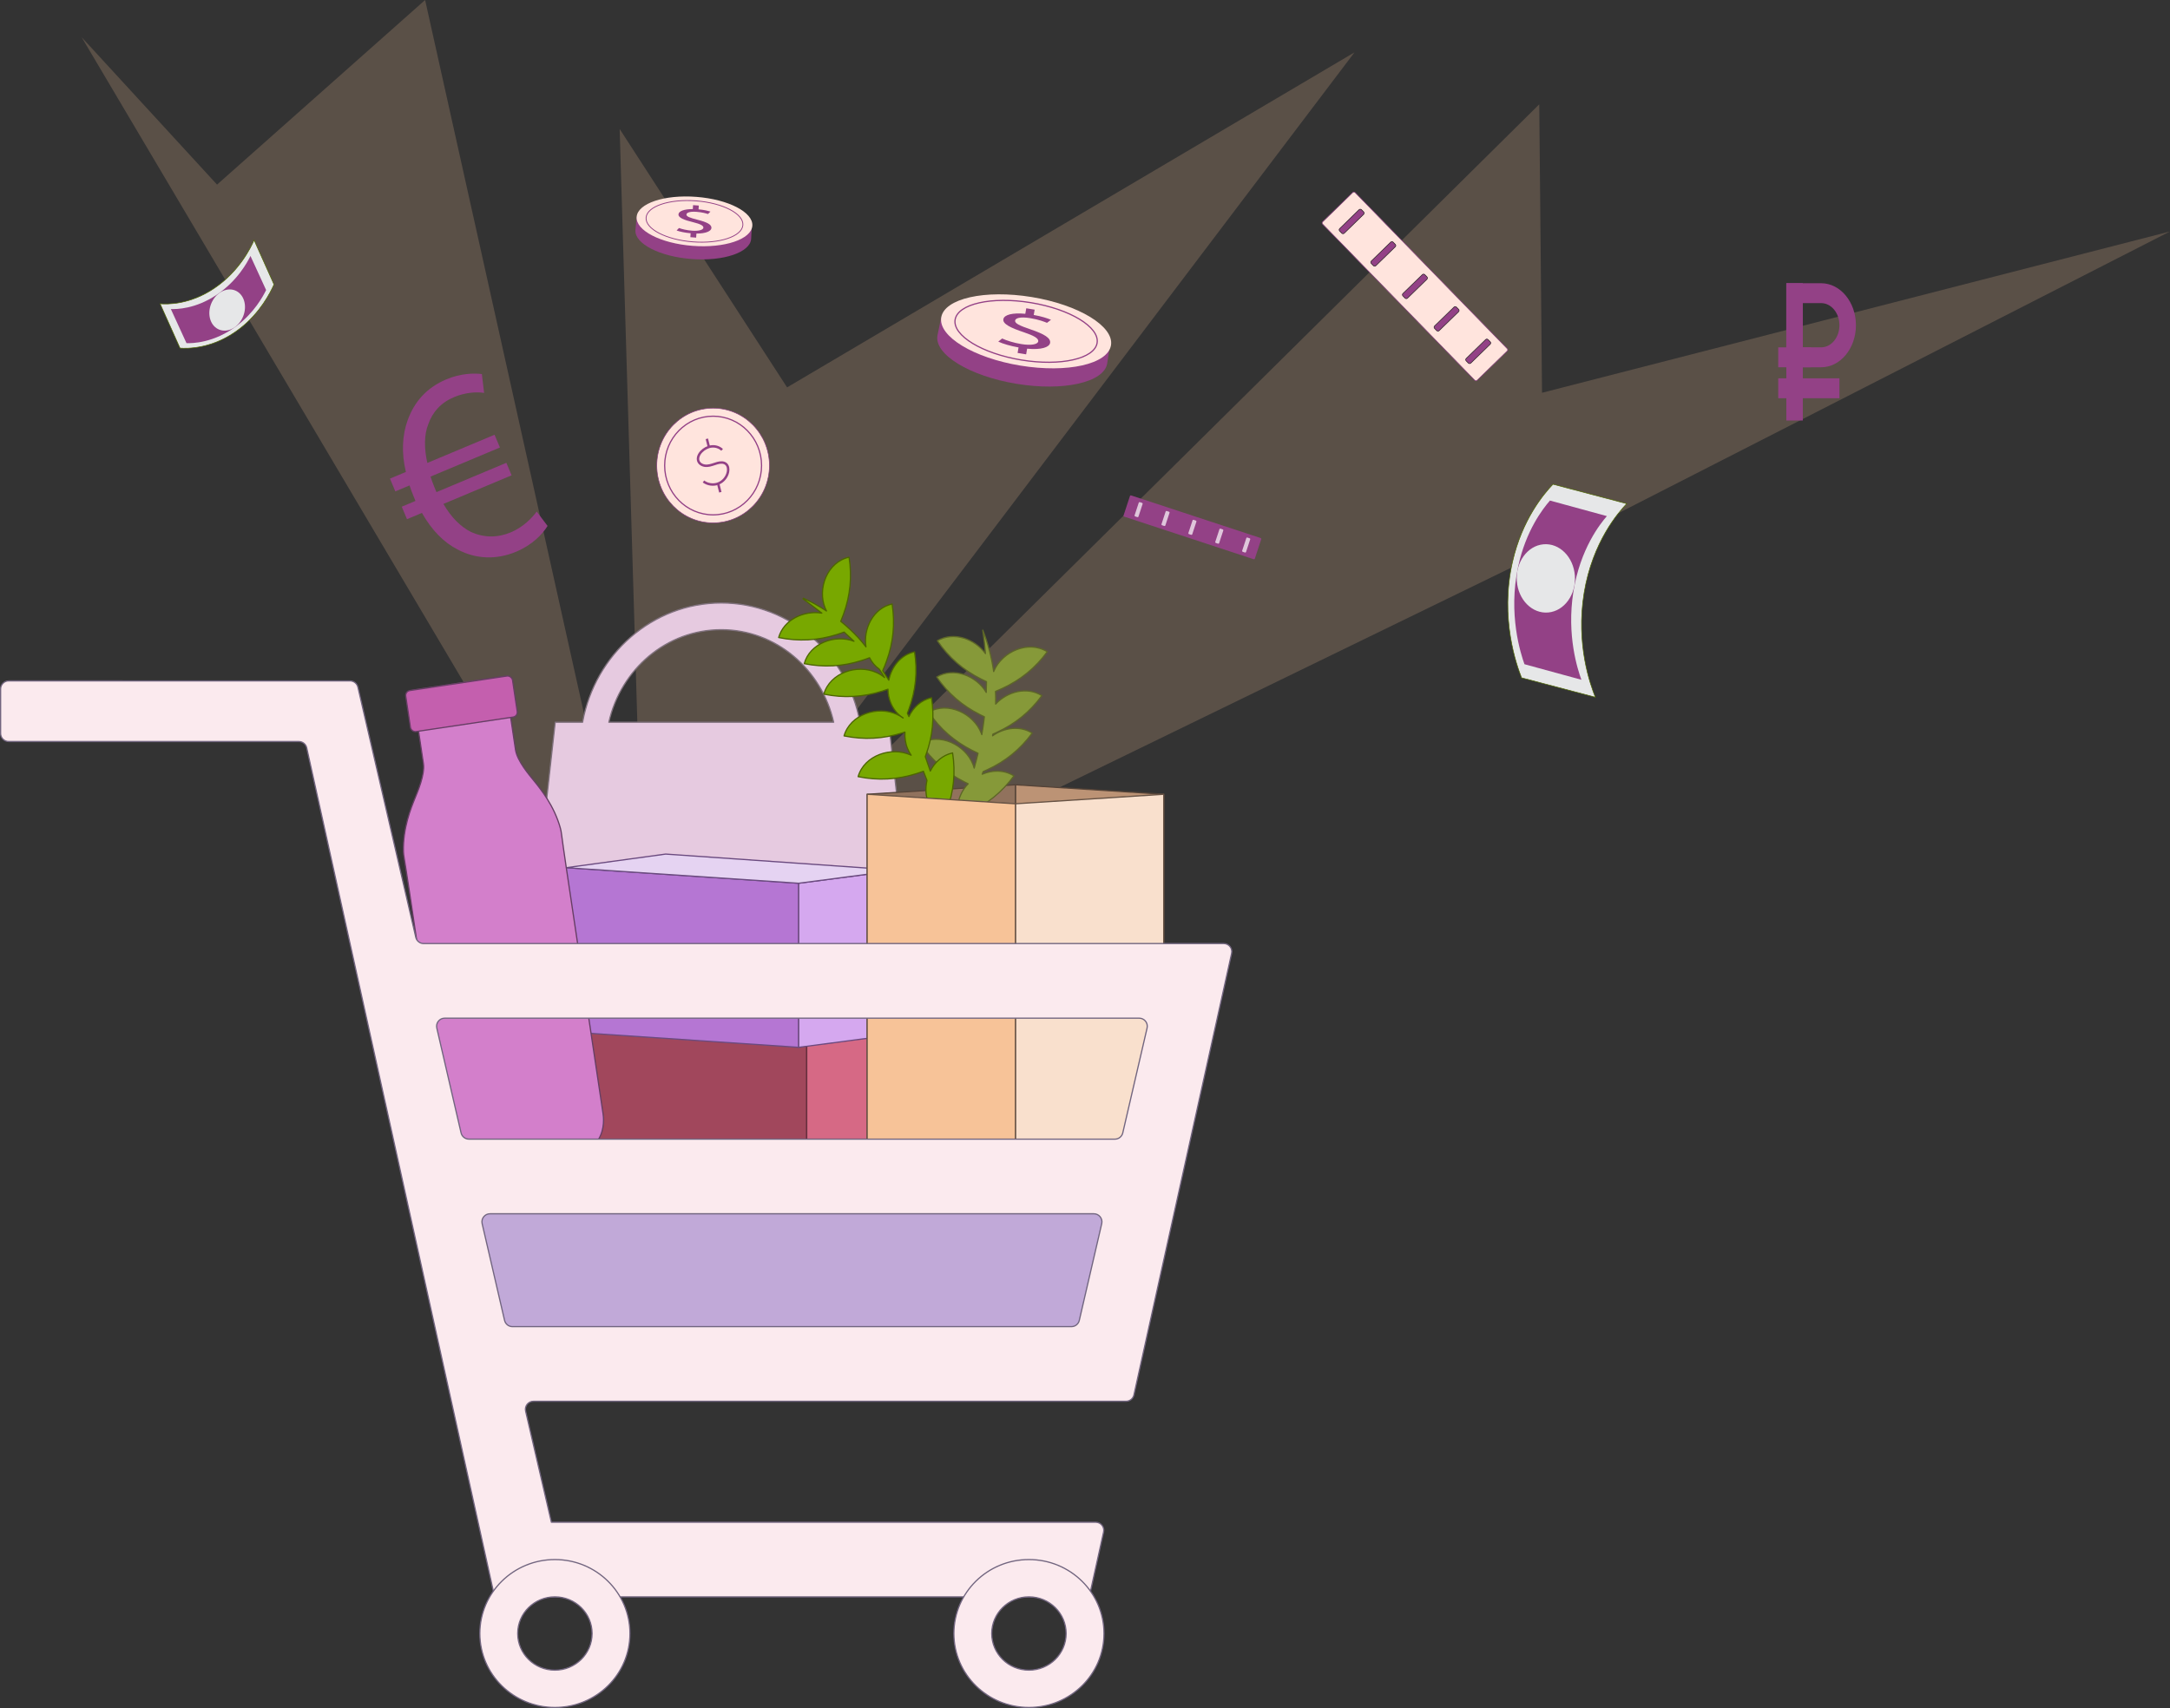 <?xml version="1.0" encoding="UTF-8"?> <svg xmlns="http://www.w3.org/2000/svg" id="Layer_2" data-name="Layer 2" viewBox="0 0 1778.76 1400.29"><rect x="0" y="0" width="1778.76" height="1400.29" fill="#333333" stroke="none"/><defs><style> .cls-1 { fill: #e5d3f2; } .cls-1, .cls-2, .cls-3, .cls-4, .cls-5, .cls-6, .cls-7, .cls-8, .cls-9, .cls-10, .cls-11, .cls-12, .cls-13, .cls-14 { stroke-linejoin: round; } .cls-1, .cls-4, .cls-11 { stroke: #6a4a7f; } .cls-2, .cls-15 { fill: #f7c398; } .cls-2, .cls-13 { stroke: #665244; } .cls-16 { fill: #c45fae; } .cls-16, .cls-17, .cls-18, .cls-19, .cls-20, .cls-21, .cls-22, .cls-23, .cls-24 { stroke-miterlimit: 10; } .cls-16, .cls-24 { stroke: #663e64; } .cls-3 { fill: #d66985; } .cls-3, .cls-12, .cls-14 { stroke: #662e3d; } .cls-17, .cls-21, .cls-22, .cls-23 { fill: none; } .cls-17, .cls-21, .cls-23 { stroke: #934186; } .cls-25 { fill: #934186; } .cls-25, .cls-15, .cls-26, .cls-27, .cls-28 { stroke-width: 0px; } .cls-4 { fill: #b576d3; } .cls-18, .cls-19, .cls-22 { stroke-width: .5px; } .cls-18, .cls-6 { stroke: #4d6600; } .cls-18, .cls-26 { fill: #e6e7e8; } .cls-5 { fill: #869939; stroke: #5d6627; } .cls-19 { stroke: #823b7a; } .cls-19, .cls-28 { fill: #ffe4dd; } .cls-20 { fill: #c1a9d8; stroke-width: 3px; } .cls-20, .cls-22 { stroke: #231f20; } .cls-21 { stroke-width: .69px; } .cls-6 { fill: #78a800; } .cls-7 { fill: #bc9375; } .cls-7, .cls-9 { stroke: #544337; } .cls-8 { fill: #e6cae0; stroke: #7f717d; } .cls-29 { opacity: .2; } .cls-30 { opacity: .7; } .cls-9 { fill: #91725d; } .cls-10 { fill: #fbeaee; stroke: #71657f; } .cls-11 { fill: #d5a8ef; } .cls-12 { fill: #f9a2bb; } .cls-27 { fill: #fff; } .cls-23 { stroke-width: 2px; } .cls-13 { fill: #f9e0cd; } .cls-14 { fill: #a1475c; } .cls-24 { fill: #d37fcb; } </style></defs><g id="_для_общего_представления" data-name="для общего представления"><g class="cls-29"><polygon class="cls-15" points="66.93 30.52 528.95 810.69 348.47 0 177.92 151.35 66.93 30.52"></polygon><polyline class="cls-15" points="528.95 810.69 507.94 105.75 645.17 317.58 1110.28 42.94 528.95 810.69 1261.73 85.53 1264.01 322 1778.76 189.75 1247.05 461.33 528.95 810.69"></polyline></g><rect id="_заглушка_вниз" data-name="заглушка вниз" class="cls-20" x="384.26" y="978.62" width="537.79" height="113.55"></rect><path id="_пакет" data-name="пакет" class="cls-8" d="M728.42,592.08h-23.52c-10.15-55.66-57.18-97.76-113.67-97.76s-103.52,42.1-113.67,97.76h-22.44l-42.43,380.96h358.17l-42.43-380.96ZM591.22,516.22c44.81,0,82.34,32.38,92.14,75.86h-184.28c9.8-43.48,47.33-75.86,92.14-75.86Z"></path><g><polygon class="cls-14" points="661.27 977.96 476.33 965.76 476.33 831.24 661.27 843.43 661.27 977.96"></polygon><polygon class="cls-3" points="767.59 965.7 661.27 977.96 661.27 843.43 767.59 831.17 767.59 965.7"></polygon><polygon class="cls-12" points="582.93 824.18 476.33 831.23 661.27 843.43 767.59 831.17 582.93 824.18"></polygon></g><g><polygon class="cls-4" points="654.69 858.61 464.08 845.84 464.08 711.34 654.69 724.1 654.69 858.61"></polygon><polygon class="cls-11" points="736.02 847.91 654.69 858.61 654.69 724.1 736.02 713.41 736.02 847.91"></polygon><polygon class="cls-1" points="736.02 713.41 654.69 724.1 464.08 711.34 545.68 700.18 736.02 713.41"></polygon></g><g><path class="cls-24" d="M459.32,678.88c-5.06-18.35-16.25-32.15-21.76-38.95-3.72-4.59-13.53-16.05-14.97-25.06-.02-.14-.03-.17-1.51-10.09-.38-2.55-.76-5.1-1.14-7.64-2.12-14.21-4.25-28.42-6.37-42.63l-37.14,5.55-1.21.18-37.15,5.55c2.12,14.21,4.25,28.42,6.37,42.63.38,2.55.76,5.1,1.14,7.64,1.48,9.91,1.49,9.95,1.51,10.09,1.26,9.04-4.77,22.87-6.98,28.35-3.29,8.12-9.95,24.58-9.42,43.62.11,3.95.48,3.23,4.95,33.11,1,6.71,2.01,13.42,3.01,20.12,9.03,60.41,18.06,120.82,27.09,181.24.27,1.83,1.87,11.53,9.37,18.44,4.74,4.37,10.72,6.62,16.82,5.71l41.63-6.22,1.21-.18,41.63-6.22c6.1-.91,11.16-4.81,14.41-10.37,5.15-8.8,3.84-18.55,3.57-20.38-9.03-60.41-18.06-120.82-27.09-181.24-1-6.71-2.01-13.42-3.01-20.12-4.47-29.88-3.9-29.3-4.95-33.11Z"></path><rect class="cls-16" x="334.06" y="559.96" width="88.5" height="34.03" rx="4" ry="4" transform="translate(-81.15 62.27) rotate(-8.5)"></rect></g><g><polygon class="cls-7" points="953.91 946.39 832.36 938.61 832.36 643.37 953.91 651.15 953.91 946.39"></polygon><polygon class="cls-9" points="710.82 946.39 832.36 938.61 832.36 643.37 710.82 651.15 710.82 946.39"></polygon></g><path class="cls-5" d="M817.07,600.4c14.95-6.89,27.2-16.77,36.95-30.12-12.27-7.7-28.38-3.27-37.89,6.92.07-3.46.03-6.92-.11-10.38,1.89-.75,3.65-1.57,5.48-2.4,14.95-6.89,27.2-16.77,36.95-30.12-15.42-9.68-36.93-.19-43.74,15.8-.07.15-.13.31-.19.46-1.67-11.61-4.61-23.02-8.94-33.99.96,6.42,1.69,12.83,2.2,19.23-8.7-12.04-26.01-18.31-39.41-10.54,9.25,13.69,21.13,24,35.81,31.42,1.49.74,2.94,1.47,4.45,2.17-.02,2.94-.08,5.88-.2,8.82-7.85-13.52-26.52-21.06-40.57-12.68,9.13,13.41,20.83,23.51,35.27,30.77,1.27.63,2.5,1.26,3.77,1.86-.56,4.9-1.26,9.78-2.1,14.64-.12-.35-.25-.7-.39-1.05-6.22-16.23-27.38-26.48-43.13-17.35,9.25,13.69,21.13,24,35.81,31.42,1.55.77,3.05,1.52,4.62,2.24-.95,4.08-2.01,8.15-3.15,12.2-.27-.99-.59-1.96-.96-2.9-6.22-16.23-27.38-26.48-43.13-17.35,9.25,13.69,21.13,24,35.81,31.42,1.13.56,2.23,1.11,3.35,1.65-2.63,2.72-4.79,5.86-6.25,9.31-1.95,4.52-2.86,9.62-2.08,14.55-2.31,5.39-4.79,10.73-7.26,16.13,3.63-4.34,6.92-8.95,10.01-13.7,2.13-.82,4.08-1.73,6.12-2.65,14.95-6.89,27.2-16.77,36.95-30.12-7.99-5.02-17.62-4.88-25.99-1.36.26-.71.51-1.43.76-2.14,1.08-.48,2.15-.96,3.25-1.46,14.95-6.89,27.2-16.77,36.95-30.12-10.17-6.39-22.99-4.43-32.49,2.23.08-.44.16-.88.24-1.33,1.07-.47,2.14-.96,3.22-1.45Z"></path><path class="cls-6" d="M780.83,617.26c-8.33,1.8-14.62,7.6-18.26,14.9-1.31-3.98-2.68-7.94-4.11-11.87.17-.45.33-.9.5-1.35,5.58-15.31,7.1-30.74,4.6-46.9-8.54,1.84-14.92,7.89-18.52,15.44-.42-.91-.84-1.82-1.27-2.72.44-1.15.86-2.3,1.3-3.47,5.58-15.31,7.1-30.74,4.6-46.9-11.33,2.44-18.87,12.28-21.12,23.23-1.65-2.61-3.32-5.2-5.02-7.77,1.28-2.67,2.17-5.17,3.14-7.78,5.58-15.31,7.1-30.74,4.6-46.9-15.39,3.32-23.81,20.28-21.43,35.15-2.01-2.59-4.1-5.12-6.32-7.55-4.44-4.79-9.25-9.26-14.35-13.37.81-1.91,1.49-3.77,2.2-5.7,5.58-15.31,7.1-30.74,4.6-46.9-17.75,3.83-26.24,25.81-19.57,41.78.32.78.69,1.55,1.08,2.31-6.05-3.95-12.4-7.44-18.94-10.42l-.28.47c5.2,3.89,10.35,7.74,15.38,11.71-14.58-2.33-31.15,5.22-35.37,20.02,16.29,3.33,32.12,2.48,47.92-2.51,1.94-.63,3.82-1.23,5.75-1.96,2.72,2.48,5.42,4.99,8.08,7.53-15.49-5.92-36.21,1.57-40.77,18.35,16.03,3.21,31.55,2.34,47.07-2.6,2.18-.71,4.28-1.37,6.46-2.24,1.87,3.64,4.52,6.91,7.89,9.27,1.58,2.27,3.05,4.6,4.45,6.98-2-1.65-4.23-3.02-6.57-4.08-15.84-7.24-38.22.1-43.24,17.67,16.29,3.33,32.12,2.48,47.92-2.51,1.56-.51,3.08-.99,4.62-1.54.06,3.83.8,7.63,2.26,11.14,2.04,4.97,5.45,9.5,10.13,12.34.02.04.04.09.05.13-1.62-1.17-3.36-2.18-5.17-3-15.84-7.24-38.22.1-43.24,17.67,16.29,3.33,32.12,2.48,47.92-2.51.67-.22,1.33-.43,1.99-.64-.27,4.67.41,9.38,2.2,13.65.77,1.87,1.74,3.67,2.89,5.35-.08-.04-.16-.08-.24-.12-15.84-7.24-38.22.1-43.24,17.67,16.29,3.33,32.12,2.48,47.92-2.51,1.9-.61,3.73-1.2,5.61-1.91.97,2.49,1.94,4.99,2.91,7.5-1.45,6.41-1.09,13.24,1.41,19.23,2.13,5.2,5.78,9.91,10.79,12.71.07.19.15.39.22.58l.53-.15s0,0,0-.01c.05.03.1.06.15.08,1.37-2.8,2.28-5.38,3.29-8.1,5.58-15.31,7.1-30.74,4.6-46.9Z"></path><g><polygon class="cls-13" points="832.36 954.18 953.91 946.39 953.91 651.15 832.36 658.94 832.36 954.18"></polygon><polygon class="cls-2" points="832.36 954.18 710.82 946.39 710.82 651.15 832.36 658.94 832.36 954.18"></polygon></g><g><path class="cls-10" d="M869.3,1148.78h53.73c3.1,0,5.78-2.15,6.45-5.18l80.08-362.03c.91-4.12-2.23-8.03-6.45-8.03H347.27c-3.08,0-5.74-2.12-6.44-5.12l-47.46-205.1c-.69-3-3.36-5.12-6.44-5.12H7.11c-3.65,0-6.61,2.96-6.61,6.61v36.49c0,3.65,2.96,6.61,6.61,6.61h237.85c3.1,0,5.78,2.15,6.45,5.18l64.22,290.21h.02l89.76,405.83h487.46l11.75-53.15c.91-4.12-2.23-8.03-6.45-8.03h-446.2l-21.12-91.07c-.96-4.14,2.18-8.1,6.44-8.1h432.02ZM371.97,902.98l-13.92-60.17c-.96-4.14,2.19-8.1,6.44-8.1h569.34c4.25,0,7.4,3.96,6.44,8.1l-19.93,85.96c-.69,2.99-3.36,5.11-6.44,5.11H384.39c-3.07,0-5.74-2.12-6.44-5.11l-5.98-25.79ZM413.6,1082.48l-18.39-79.32c-.96-4.14,2.18-8.1,6.44-8.1h495c4.25,0,7.4,3.96,6.44,8.1l-18.39,79.32c-.69,2.99-3.36,5.11-6.44,5.11h-458.21c-3.07,0-5.74-2.12-6.44-5.11Z"></path><path class="cls-10" d="M454.85,1278.54c-33.98,0-61.53,27.14-61.53,60.63s27.55,60.63,61.53,60.63,61.53-27.14,61.53-60.63-27.55-60.63-61.53-60.63ZM454.85,1369.2c-16.84,0-30.48-13.45-30.48-30.04s13.65-30.04,30.48-30.04,30.48,13.45,30.48,30.04-13.65,30.04-30.48,30.04Z"></path><path class="cls-10" d="M843.42,1278.54c-33.98,0-61.53,27.14-61.53,60.63s27.55,60.63,61.53,60.63,61.53-27.14,61.53-60.63-27.55-60.63-61.53-60.63ZM843.42,1369.2c-16.84,0-30.48-13.45-30.48-30.04s13.65-30.04,30.48-30.04,30.48,13.45,30.48,30.04-13.65,30.04-30.48,30.04Z"></path></g><g><g><path class="cls-25" d="M1492.77,232.18h-28.55v68.91h28.55c15.77,0,28.55-15.43,28.55-34.45h0c0-19.03-12.78-34.45-28.55-34.45ZM1507.8,266.63c0,10.01-6.73,18.13-15.02,18.13h-15.02v-36.27h15.02c8.3,0,15.02,8.12,15.02,18.13h0Z"></path><rect class="cls-25" x="1464.26" y="232.15" width="13.52" height="112.58"></rect></g><rect class="cls-25" x="1457.63" y="284.77" width="26.78" height="16.32"></rect><rect class="cls-25" x="1457.63" y="310.15" width="50.17" height="16.32"></rect></g><path class="cls-25" d="M448.84,431.18c-4.28,6.96-12.71,15.66-25.75,21.13-16,6.71-32.94,6.19-47.91-1.8-11.19-5.64-21.22-15.7-29.31-30.01l-12.25,5.14-4.3-10.25,11.26-4.72-1.32-3.14c-1.4-3.35-2.52-6.57-3.55-9.58l-11.65,4.89-4.39-10.46,13.04-5.47c-3.77-15.64-2.93-30.26,1.37-42.15,5.43-15.31,15.63-26.97,31.83-33.77,11.65-4.89,22.23-5.14,29.08-4.33l1.84,15.46c-6.25-1.07-15.69-.31-24.58,3.42-10.67,4.47-17.69,12.09-21.25,22.44-3.38,8.55-3.38,19.62-.71,31.54l55.11-23.11,4.39,10.46-56.89,23.86c.94,2.8,2.06,6.02,3.29,8.95l1.58,3.77,57.29-24.03,4.3,10.25-55.9,23.45c6.67,11.47,14.39,18.81,22.36,22.85,10.73,5.09,22.27,4.92,32.94.45,10.47-4.39,17.8-12.39,21.21-17.01l8.88,11.77Z"></path><g><path class="cls-25" d="M907.55,298.06c-2.66,15.5-35.97,22.92-74.38,16.58-38.42-6.35-67.41-24.05-64.74-39.56l3.07-14.97,138.05,25.16-2,12.79Z"></path><ellipse class="cls-28" cx="841.06" cy="271.6" rx="28.48" ry="70.51" transform="translate(437.02 1057.67) rotate(-80.69)"></ellipse><ellipse class="cls-17" cx="841.06" cy="271.6" rx="23.82" ry="58.97" transform="translate(437.02 1057.67) rotate(-80.69)"></ellipse><path class="cls-25" d="M834.13,289.35l.78-4.52c-6.43-1.11-12.94-3.01-16.63-4.77l3.18-2.56c3.81,1.73,9.43,3.54,15.64,4.56,7.88,1.3,13.51.35,13.95-2.21.42-2.46-3.64-4.7-11.62-7.4-11.01-3.66-17.64-6.87-16.97-10.76.64-3.71,7.67-5.45,17.99-4.44l.78-4.52,6.88,1.14-.75,4.34c6.64,1.19,11.06,2.66,14.15,3.95l-3.28,2.5c-2.24-.92-6.62-2.66-13.71-3.83-8.54-1.41-12.11.12-12.42,1.91-.4,2.33,3.5,4.17,12.88,7.37,11.1,3.77,16.47,7.05,15.79,11.03-.61,3.54-7.28,5.84-18.83,4.71l-.8,4.65-6.99-1.15Z"></path></g><g><path class="cls-25" d="M615.71,195.8c-.72,11.1-22.53,18.51-48.72,16.55-26.19-1.96-46.84-12.55-46.12-23.65l1.03-10.76,94.28,8.7-.46,9.15Z"></path><ellipse class="cls-28" cx="569.32" cy="181.5" rx="20.14" ry="47.56" transform="translate(344.63 735.19) rotate(-85.6)"></ellipse><ellipse class="cls-21" cx="569.32" cy="181.5" rx="16.85" ry="39.78" transform="translate(344.63 735.19) rotate(-85.6)"></ellipse><path class="cls-25" d="M565.89,194.46l.21-3.24c-4.38-.36-8.88-1.28-11.48-2.28l1.95-2.01c2.67.97,6.57,1.88,10.8,2.19,5.37.4,9.08-.64,9.2-2.47.11-1.76-2.76-3.07-8.3-4.45-7.63-1.86-12.3-3.69-12.12-6.48.17-2.66,4.76-4.35,11.75-4.31l.21-3.24,4.69.35-.2,3.11c4.53.4,7.6,1.15,9.76,1.86l-2.03,1.97c-1.56-.5-4.62-1.44-9.46-1.8-5.82-.44-8.11.87-8.19,2.16-.11,1.67,2.64,2.71,9.14,4.36,7.7,1.93,11.53,3.89,11.34,6.74-.16,2.53-4.48,4.59-12.3,4.56l-.22,3.33-4.76-.36Z"></path></g><g><path class="cls-25" d="M1033.31,441.08l-106.08-34.91c-.42-.14-.85.02-.96.35l-5.32,16.16c-.11.33.14.72.57.86l106.08,34.91c.42.14.85-.02.96-.35l5.32-16.16c.11-.33-.14-.72-.57-.86Z"></path><g class="cls-30"><g><path class="cls-27" d="M932.17,423.91l-1.55-.51c-.45-.15-.72-.55-.6-.9l3.43-10.42c.12-.35.57-.52,1.02-.37l1.55.51c.45.15.72.55.6.9l-3.43,10.42c-.12.35-.57.52-1.02.37Z"></path><path class="cls-27" d="M954.22,431.16l-1.55-.51c-.45-.15-.72-.55-.6-.9l3.43-10.42c.12-.35.57-.52,1.02-.37l1.55.51c.45.15.72.55.6.9l-3.43,10.42c-.12.35-.57.52-1.02.37Z"></path><path class="cls-27" d="M976.26,438.42l-1.55-.51c-.45-.15-.72-.55-.6-.9l3.43-10.42c.12-.35.57-.52,1.02-.37l1.55.51c.45.15.72.55.6.9l-3.43,10.42c-.12.35-.57.52-1.02.37Z"></path><path class="cls-27" d="M998.3,445.67l-1.55-.51c-.45-.15-.72-.55-.6-.9l3.43-10.42c.12-.35.57-.52,1.02-.37l1.55.51c.45.15.72.55.6.9l-3.43,10.42c-.12.35-.57.52-1.02.37Z"></path><path class="cls-27" d="M1020.35,452.93l-1.55-.51c-.45-.15-.72-.55-.6-.9l3.43-10.42c.12-.35.57-.52,1.02-.37l1.55.51c.45.15.72.55.6.9l-3.43,10.42c-.12.35-.57.52-1.02.37Z"></path></g></g></g><g><rect class="cls-19" x="1141.27" y="144.11" width="37.16" height="181.43" rx="1.29" ry="1.29" transform="translate(165.17 875.92) rotate(-44.25)"></rect><g><g><rect class="cls-25" x="1095.47" y="178.91" width="25.02" height="5.34" rx="1.36" ry="1.36" transform="translate(187.61 824.62) rotate(-44.25)"></rect><path class="cls-25" d="M1122.77,205.53h22.29c.75,0,1.36.61,1.36,1.36v2.61c0,.75-.61,1.36-1.36,1.36h-22.29c-.75,0-1.36-.61-1.36-1.36v-2.61c0-.75.61-1.36,1.36-1.36Z" transform="translate(176.39 850.27) rotate(-44.25)"></path><rect class="cls-25" x="1147.34" y="232.15" width="25.02" height="5.34" rx="1.36" ry="1.36" transform="translate(165.17 875.92) rotate(-44.25)"></rect><rect class="cls-25" x="1173.28" y="258.78" width="25.02" height="5.34" rx="1.36" ry="1.36" transform="translate(153.95 901.57) rotate(-44.25)"></rect><rect class="cls-25" x="1199.21" y="285.4" width="25.02" height="5.34" rx="1.36" ry="1.36" transform="translate(142.73 927.22) rotate(-44.25)"></rect></g><g><rect class="cls-22" x="1095.47" y="178.91" width="25.02" height="5.34" rx="1.36" ry="1.36" transform="translate(187.61 824.62) rotate(-44.25)"></rect><path class="cls-22" d="M1122.77,205.53h22.29c.75,0,1.36.61,1.36,1.36v2.61c0,.75-.61,1.36-1.36,1.36h-22.29c-.75,0-1.36-.61-1.36-1.36v-2.61c0-.75.61-1.36,1.36-1.36Z" transform="translate(176.39 850.27) rotate(-44.25)"></path><rect class="cls-22" x="1147.34" y="232.15" width="25.02" height="5.34" rx="1.36" ry="1.36" transform="translate(165.17 875.92) rotate(-44.25)"></rect><rect class="cls-22" x="1173.28" y="258.78" width="25.02" height="5.34" rx="1.36" ry="1.36" transform="translate(153.95 901.57) rotate(-44.25)"></rect><rect class="cls-22" x="1199.21" y="285.4" width="25.02" height="5.34" rx="1.36" ry="1.36" transform="translate(142.73 927.22) rotate(-44.25)"></rect></g></g></g><g><g><g><ellipse class="cls-19" cx="584.54" cy="381.64" rx="46.19" ry="47.04"></ellipse><ellipse class="cls-17" cx="584.54" cy="381.64" rx="39.71" ry="40.44"></ellipse><path class="cls-23" d="M591.91,368.82c-2.26-2.21-5.57-3.18-8.69-2.83-3.12.36-6.04,1.97-8.25,4.23-2.03,2.07-3.54,5.16-2.48,7.88,1.05,2.71,4.29,3.94,7.15,3.76,2.87-.18,5.55-1.4,8.32-2.18,2.45-.69,5.36-.93,7.25.79,1.69,1.54,1.96,4.16,1.51,6.41-.85,4.24-3.94,7.96-7.92,9.51-3.98,1.56-8.73.9-12.17-1.67"></path></g><line class="cls-23" x1="588.59" y1="396.15" x2="590.45" y2="403.54"></line></g><line class="cls-23" x1="579.41" y1="359.74" x2="581.1" y2="366.44"></line></g><g><path class="cls-18" d="M131.23,249.02l16.32,36.36c5.53.38,27.12,1.14,49.29-16.19,16.55-12.93,24.71-29.13,27.76-35.97-5.44-12.12-10.88-24.24-16.32-36.36-2.69,6.05-12.04,25.41-32.32,39.23-20.56,14.02-39.17,13.36-44.73,12.93Z"></path><path class="cls-25" d="M140.05,253.38l12.83,27.96c4.6.11,22.56-.03,41.39-14.38,14.05-10.71,21.19-23.68,23.87-29.16-4.28-9.32-8.55-18.64-12.83-27.96-2.37,4.84-10.56,20.34-27.74,31.87-17.42,11.69-32.9,11.81-37.52,11.66Z"></path><path class="cls-26" d="M184.07,238c-7.99,2.7-13.5,12.13-12.32,21.06,1.18,8.93,8.62,13.98,16.6,11.28s13.5-12.13,12.32-21.06c-1.18-8.93-8.62-13.98-16.6-11.28Z"></path></g><path class="cls-18" d="M1307.71,571.59l-60.47-15.93c-3.89-9.85-18.05-48.58-7.43-95.1,7.93-34.72,25.49-55.51,33.16-63.58,20.16,5.31,40.32,10.62,60.47,15.93-6.78,7.12-28.01,31.24-34.92,73.04-7,42.38,5.21,75.76,9.19,85.64Z"></path><path class="cls-25" d="M1296.28,557.28l-46.67-12.75c-2.95-8.27-13.65-40.78-5.15-80.15,6.35-29.39,20.06-47.12,26.04-54.02,15.56,4.25,31.11,8.5,46.67,12.75-5.29,6.08-21.86,26.67-27.46,62.02-5.68,35.83,3.55,63.85,6.57,72.15Z"></path><path class="cls-26" d="M1290.93,472.01c1.1,15.44-8.67,28.92-21.8,30.11-13.14,1.19-24.68-10.35-25.77-25.79s8.67-28.92,21.8-30.11,24.68,10.35,25.77,25.79Z"></path></g></svg> 